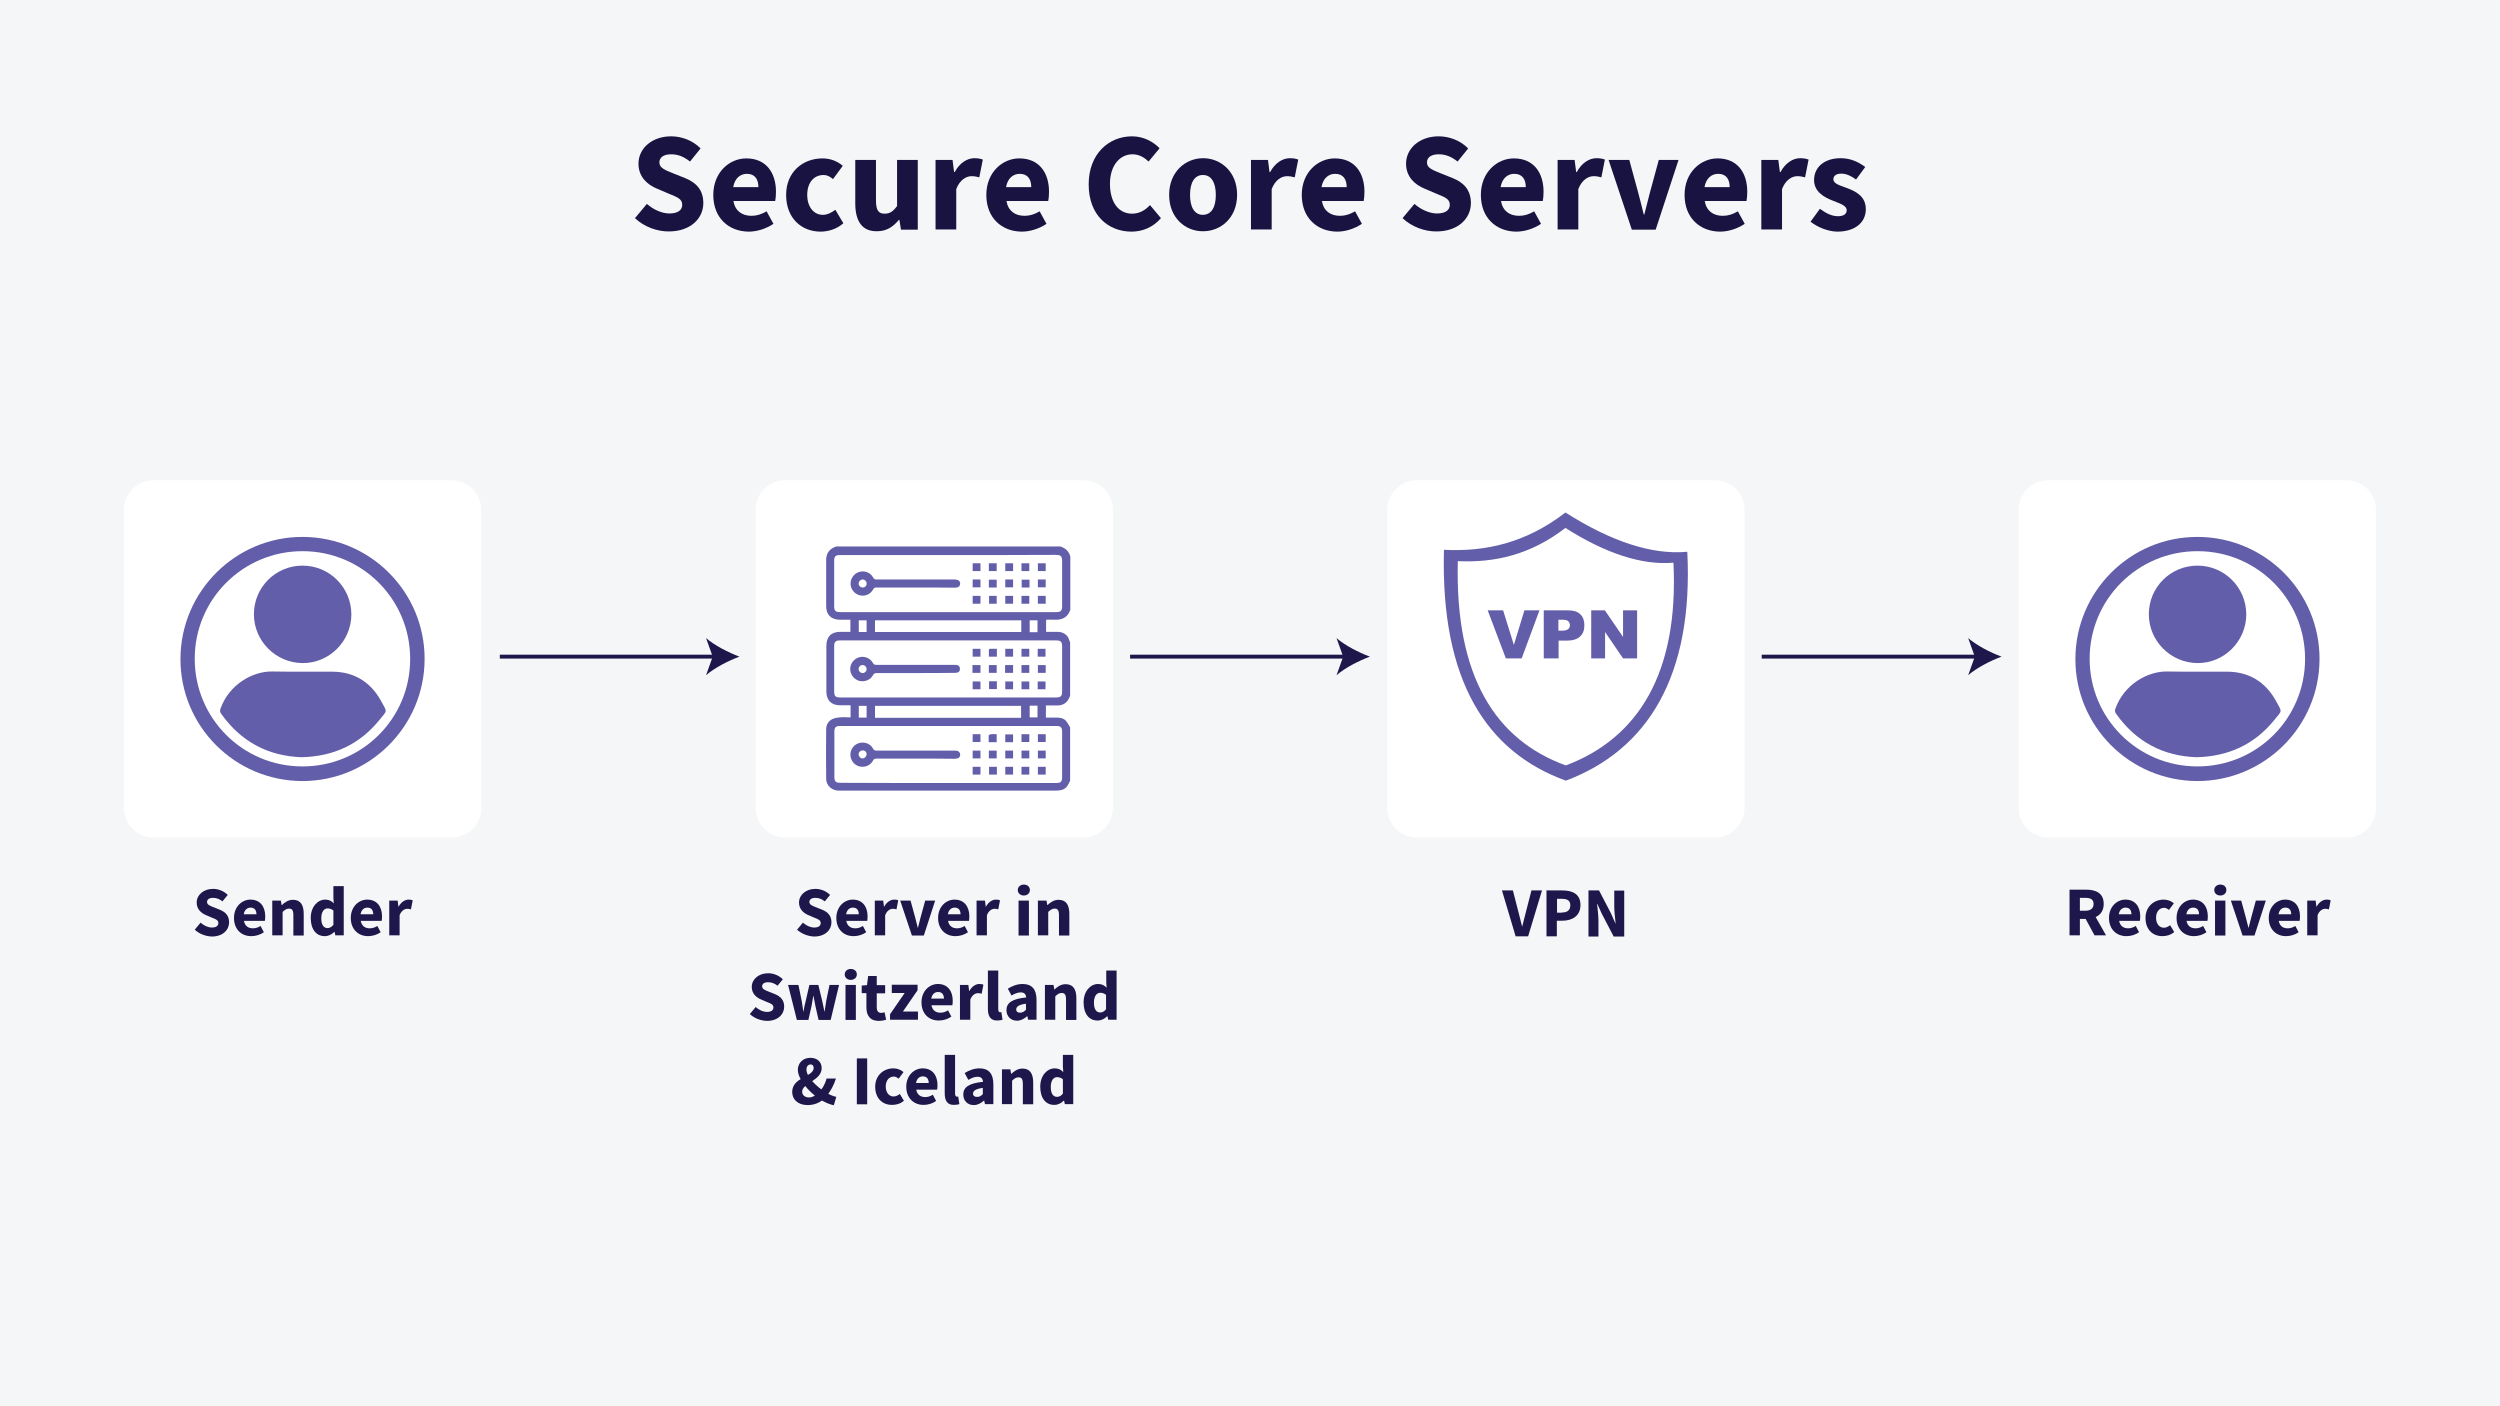<svg xmlns="http://www.w3.org/2000/svg" xmlns:xlink="http://www.w3.org/1999/xlink" id="Layer_1" x="0px" y="0px" viewBox="0 0 1280 720" style="enable-background:new 0 0 1280 720;" xml:space="preserve"><style type="text/css">	.st0{fill:#F5F6F7;}	.st1{fill:#181340;}	.st2{fill:#FFFFFF;}	.st3{fill:#1D174B;}	.st4{fill:#635EAA;}	.st5{fill-rule:evenodd;clip-rule:evenodd;fill:#635EAA;}	.st6{fill:none;stroke:#1D174B;stroke-width:2;stroke-miterlimit:10;}</style><rect class="st0" width="1280" height="720"></rect><g>	<path class="st1" d="M325.1,111.7l6.1-7.3c3.3,2.9,7.7,4.9,11.5,4.9c4.4,0,6.6-1.7,6.6-4.5c0-3-2.7-3.9-6.8-5.6l-6.1-2.6  c-4.9-2-9.5-6-9.5-12.8c0-7.8,6.9-14,16.7-14c5.4,0,11.1,2.1,15.1,6.2l-5.4,6.7c-3.1-2.4-6-3.7-9.7-3.7c-3.7,0-6,1.5-6,4.2  c0,2.9,3.1,3.9,7.2,5.6l6,2.4c5.7,2.3,9.3,6.1,9.3,12.8c0,7.8-6.5,14.5-17.7,14.5C336.4,118.5,329.9,116.2,325.1,111.7z"></path>	<path class="st1" d="M365.2,99.8c0-11.6,8.3-18.7,16.9-18.7c10.2,0,15.2,7.4,15.2,17.1c0,1.9-0.2,3.8-0.4,4.7h-21.4  c0.9,5.2,4.5,7.6,9.3,7.6c2.7,0,5.1-0.8,7.7-2.3l3.5,6.4c-3.7,2.5-8.4,4-12.7,4C373.1,118.5,365.2,111.6,365.2,99.8z M388.3,95.8  c0-3.9-1.7-6.8-5.9-6.8c-3.3,0-6.2,2.2-7,6.8H388.3z"></path>	<path class="st1" d="M402.5,99.8c0-11.9,8.7-18.7,18.6-18.7c4.4,0,7.8,1.6,10.4,3.8l-5,6.8c-1.7-1.4-3.1-2.1-4.8-2.1  c-5.1,0-8.4,4-8.4,10.2c0,6.2,3.4,10.2,8,10.2c2.3,0,4.6-1.2,6.4-2.6l4.1,6.9c-3.5,3.1-7.9,4.3-11.8,4.3  C410.2,118.5,402.5,111.6,402.5,99.8z"></path>	<path class="st1" d="M437.9,104.1V81.9h10.6v20.8c0,5.1,1.4,6.7,4.4,6.7c2.7,0,4.3-1.1,6.4-3.9V81.9h10.6v35.7h-8.6l-0.8-5h-0.3  c-3,3.6-6.3,5.8-11.2,5.8C441.2,118.5,437.9,113,437.9,104.1z"></path>	<path class="st1" d="M479.1,81.9h8.6l0.8,6.2h0.3c2.6-4.8,6.5-7.1,10.1-7.1c2,0,3.2,0.3,4.3,0.7l-1.8,9.1c-1.3-0.3-2.3-0.6-3.9-0.6  c-2.7,0-6,1.7-7.9,6.6v20.7h-10.6V81.9z"></path>	<path class="st1" d="M505,99.8c0-11.6,8.3-18.7,16.9-18.7c10.2,0,15.2,7.4,15.2,17.1c0,1.9-0.2,3.8-0.4,4.7h-21.4  c0.9,5.2,4.5,7.6,9.3,7.6c2.7,0,5.1-0.8,7.7-2.3l3.5,6.4c-3.7,2.5-8.4,4-12.7,4C512.9,118.5,505,111.6,505,99.8z M528,95.8  c0-3.9-1.7-6.8-5.9-6.8c-3.3,0-6.2,2.2-7,6.8H528z"></path>	<path class="st1" d="M557.4,94.4c0-15.6,10.3-24.6,22.2-24.6c6.1,0,11,2.9,14.1,6.1l-5.6,6.8c-2.4-2.2-4.9-3.7-8.3-3.7  c-6.4,0-11.5,5.7-11.5,15.1c0,9.6,4.5,15.3,11.3,15.3c3.9,0,6.9-1.9,9.2-4.4l5.6,6.7c-3.9,4.5-9.1,6.9-15.2,6.9  C567.4,118.5,557.4,110.2,557.4,94.4z"></path>	<path class="st1" d="M598.6,99.8C598.6,87.9,607,81,616,81c9,0,17.4,6.9,17.4,18.7c0,11.9-8.4,18.7-17.4,18.7  C607,118.5,598.6,111.6,598.6,99.8z M622.5,99.8c0-6.2-2.2-10.2-6.6-10.2c-4.4,0-6.6,4-6.6,10.2c0,6.2,2.2,10.2,6.6,10.2  C620.4,109.9,622.5,105.9,622.5,99.8z"></path>	<path class="st1" d="M640.6,81.9h8.6l0.8,6.2h0.3c2.6-4.8,6.5-7.1,10.1-7.1c2,0,3.2,0.3,4.3,0.7l-1.8,9.1c-1.3-0.3-2.3-0.6-3.9-0.6  c-2.7,0-6,1.7-7.9,6.6v20.7h-10.6V81.9z"></path>	<path class="st1" d="M666.5,99.8c0-11.6,8.3-18.7,16.9-18.7c10.2,0,15.2,7.4,15.2,17.1c0,1.9-0.2,3.8-0.4,4.7h-21.4  c0.9,5.2,4.5,7.6,9.3,7.6c2.7,0,5.1-0.8,7.7-2.3l3.5,6.4c-3.7,2.5-8.4,4-12.7,4C674.4,118.5,666.5,111.6,666.5,99.8z M689.5,95.8  c0-3.9-1.7-6.8-5.9-6.8c-3.3,0-6.2,2.2-7,6.8H689.5z"></path>	<path class="st1" d="M718.1,111.7l6.1-7.3c3.3,2.9,7.7,4.9,11.5,4.9c4.4,0,6.6-1.7,6.6-4.5c0-3-2.7-3.9-6.8-5.6l-6.1-2.6  c-4.9-2-9.5-6-9.5-12.8c0-7.8,6.9-14,16.7-14c5.4,0,11.1,2.1,15.1,6.2l-5.4,6.7c-3.1-2.4-6-3.7-9.7-3.7c-3.7,0-6,1.5-6,4.2  c0,2.9,3.1,3.9,7.2,5.6l6,2.4c5.7,2.3,9.3,6.1,9.3,12.8c0,7.8-6.5,14.5-17.7,14.5C729.4,118.5,722.9,116.2,718.1,111.7z"></path>	<path class="st1" d="M758.2,99.8c0-11.6,8.3-18.7,16.9-18.7c10.2,0,15.2,7.4,15.2,17.1c0,1.9-0.2,3.8-0.4,4.7h-21.4  c0.9,5.2,4.5,7.6,9.3,7.6c2.7,0,5.1-0.8,7.7-2.3l3.5,6.4c-3.7,2.5-8.4,4-12.7,4C766.1,118.5,758.2,111.6,758.2,99.8z M781.2,95.8  c0-3.9-1.7-6.8-5.9-6.8c-3.3,0-6.2,2.2-7,6.8H781.2z"></path>	<path class="st1" d="M797.6,81.9h8.6l0.8,6.2h0.3c2.6-4.8,6.5-7.1,10.1-7.1c2,0,3.2,0.3,4.3,0.7l-1.8,9.1c-1.3-0.3-2.3-0.6-3.9-0.6  c-2.7,0-6,1.7-7.9,6.6v20.7h-10.6V81.9z"></path>	<path class="st1" d="M823.6,81.9h10.6l4.6,16.9c0.9,3.5,1.9,7.2,2.8,11h0.3c0.9-3.7,1.9-7.4,2.8-11l4.6-16.9h10.1l-11.7,35.7h-12.2  L823.6,81.9z"></path>	<path class="st1" d="M862.5,99.8c0-11.6,8.3-18.7,16.9-18.7c10.2,0,15.2,7.4,15.2,17.1c0,1.9-0.2,3.8-0.4,4.7h-21.4  c0.9,5.2,4.5,7.6,9.3,7.6c2.7,0,5.1-0.8,7.7-2.3l3.5,6.4c-3.7,2.5-8.4,4-12.7,4C870.4,118.5,862.5,111.6,862.5,99.8z M885.6,95.8  c0-3.9-1.7-6.8-5.9-6.8c-3.3,0-6.2,2.2-7,6.8H885.6z"></path>	<path class="st1" d="M901.9,81.9h8.6l0.8,6.2h0.3c2.6-4.8,6.5-7.1,10.1-7.1c2,0,3.2,0.3,4.3,0.7l-1.8,9.1c-1.3-0.3-2.3-0.6-3.9-0.6  c-2.7,0-6,1.7-7.9,6.6v20.7h-10.6V81.9z"></path>	<path class="st1" d="M927,113.5l4.8-6.6c3.2,2.4,6.2,3.8,9.2,3.8c3.1,0,4.5-1.2,4.5-3.1c0-2.4-3.5-3.4-7.2-4.9  c-4.4-1.7-9.5-4.6-9.5-10.5c0-6.7,5.4-11.2,13.6-11.2c5.5,0,9.5,2.2,12.6,4.5l-4.7,6.4c-2.5-1.8-5-3-7.5-3c-2.7,0-4.1,1.1-4.1,2.9  c0,2.3,3.3,3.1,7,4.5c4.5,1.7,9.6,4.2,9.6,10.8c0,6.5-5.1,11.5-14.7,11.5C936,118.5,930.6,116.4,927,113.5z"></path></g><path class="st2" d="M231.4,428.8H78.5c-8.2,0-15-6.8-15-15V260.9c0-8.2,6.7-15,15-15h152.9c8.2,0,15,6.8,15,15v152.9 C246.4,422.1,239.6,428.8,231.4,428.8z"></path><g>	<path class="st3" d="M99.7,476l3-3.6c1.7,1.5,3.8,2.5,5.8,2.5c2.2,0,3.3-0.9,3.3-2.3c0-1.5-1.3-2-3.4-2.8l-3-1.3  c-2.4-1-4.7-3-4.7-6.4c0-3.9,3.5-7,8.4-7c2.7,0,5.5,1.1,7.5,3.1l-2.7,3.3c-1.5-1.2-3-1.8-4.9-1.8c-1.8,0-3,0.8-3,2.1  c0,1.4,1.5,2,3.6,2.8l3,1.2c2.9,1.2,4.7,3.1,4.7,6.4c0,3.9-3.2,7.3-8.8,7.3C105.3,479.4,102.1,478.2,99.7,476z"></path>	<path class="st3" d="M119.8,470c0-5.8,4.1-9.4,8.4-9.4c5.1,0,7.6,3.7,7.6,8.6c0,1-0.1,1.9-0.2,2.3h-10.7c0.5,2.6,2.2,3.8,4.6,3.8  c1.4,0,2.6-0.4,3.9-1.2l1.7,3.2c-1.8,1.3-4.2,2-6.3,2C123.7,479.4,119.8,475.9,119.8,470z M131.3,468.1c0-2-0.9-3.4-3-3.4  c-1.7,0-3.1,1.1-3.5,3.4H131.3z"></path>	<path class="st3" d="M139.5,461.1h4.3l0.4,2.3h0.1c1.5-1.4,3.3-2.7,5.7-2.7c3.9,0,5.5,2.7,5.5,7.2v11.1h-5.3v-10.4  c0-2.6-0.7-3.4-2.2-3.4c-1.3,0-2.1,0.6-3.3,1.7v12h-5.3V461.1z"></path>	<path class="st3" d="M159.1,470c0-5.8,3.6-9.4,7.4-9.4c2,0,3.2,0.7,4.4,1.9l-0.2-2.7v-6.1h5.3v25.2h-4.3l-0.4-1.8h-0.1  c-1.3,1.3-3,2.2-4.8,2.2C162,479.4,159.1,475.9,159.1,470z M170.7,473.5v-7.3c-0.9-0.8-2-1.1-3-1.1c-1.7,0-3.2,1.6-3.2,5  c0,3.5,1.2,5.1,3.3,5.1C168.9,475.1,169.8,474.6,170.7,473.5z"></path>	<path class="st3" d="M179.6,470c0-5.8,4.1-9.4,8.4-9.4c5.1,0,7.6,3.7,7.6,8.6c0,1-0.1,1.9-0.2,2.3h-10.7c0.5,2.6,2.2,3.8,4.6,3.8  c1.4,0,2.6-0.4,3.9-1.2l1.7,3.2c-1.8,1.3-4.2,2-6.3,2C183.6,479.4,179.6,475.9,179.6,470z M191.1,468.1c0-2-0.9-3.4-3-3.4  c-1.7,0-3.1,1.1-3.5,3.4H191.1z"></path>	<path class="st3" d="M199.3,461.1h4.3l0.4,3.1h0.1c1.3-2.4,3.3-3.6,5.1-3.6c1,0,1.6,0.1,2.1,0.4l-0.9,4.6c-0.6-0.2-1.2-0.3-1.9-0.3  c-1.3,0-3,0.9-3.9,3.3v10.3h-5.3V461.1z"></path></g><path class="st2" d="M554.7,428.8H401.9c-8.2,0-15-6.8-15-15V260.9c0-8.2,6.8-15,15-15h152.9c8.2,0,15,6.8,15,15v152.9 C569.7,422.1,563,428.8,554.7,428.8z"></path><g>	<path class="st3" d="M408.1,476l3-3.6c1.7,1.5,3.8,2.5,5.8,2.5c2.2,0,3.3-0.9,3.3-2.3c0-1.5-1.3-2-3.4-2.8l-3-1.3  c-2.4-1-4.7-3-4.7-6.4c0-3.9,3.5-7,8.4-7c2.7,0,5.5,1.1,7.5,3.1l-2.7,3.3c-1.5-1.2-3-1.8-4.9-1.8c-1.8,0-3,0.8-3,2.1  c0,1.4,1.5,2,3.6,2.8l3,1.2c2.9,1.2,4.7,3.1,4.7,6.4c0,3.9-3.2,7.3-8.8,7.3C413.8,479.4,410.5,478.2,408.1,476z"></path>	<path class="st3" d="M428.2,470c0-5.8,4.1-9.4,8.4-9.4c5.1,0,7.6,3.7,7.6,8.6c0,1-0.1,1.9-0.2,2.3h-10.7c0.5,2.6,2.2,3.8,4.6,3.8  c1.4,0,2.6-0.4,3.9-1.2l1.7,3.2c-1.8,1.3-4.2,2-6.3,2C432.1,479.4,428.2,475.9,428.2,470z M439.7,468.1c0-2-0.9-3.4-3-3.4  c-1.7,0-3.1,1.1-3.5,3.4H439.7z"></path>	<path class="st3" d="M447.9,461.1h4.3l0.4,3.1h0.1c1.3-2.4,3.3-3.6,5.1-3.6c1,0,1.6,0.1,2.1,0.4l-0.9,4.6c-0.6-0.2-1.2-0.3-1.9-0.3  c-1.3,0-3,0.9-3.9,3.3v10.3h-5.3V461.1z"></path>	<path class="st3" d="M460.9,461.1h5.3l2.3,8.4c0.5,1.8,0.9,3.6,1.4,5.5h0.1c0.5-1.9,0.9-3.7,1.4-5.5l2.3-8.4h5.1l-5.8,17.9h-6.1  L460.9,461.1z"></path>	<path class="st3" d="M480.3,470c0-5.8,4.1-9.4,8.4-9.4c5.1,0,7.6,3.7,7.6,8.6c0,1-0.1,1.9-0.2,2.3h-10.7c0.5,2.6,2.2,3.8,4.6,3.8  c1.4,0,2.6-0.4,3.9-1.2l1.7,3.2c-1.8,1.3-4.2,2-6.3,2C484.3,479.4,480.3,475.9,480.3,470z M491.8,468.1c0-2-0.9-3.4-3-3.4  c-1.7,0-3.1,1.1-3.5,3.4H491.8z"></path>	<path class="st3" d="M500,461.1h4.3l0.4,3.1h0.1c1.3-2.4,3.3-3.6,5.1-3.6c1,0,1.6,0.1,2.1,0.4l-0.9,4.6c-0.6-0.2-1.2-0.3-1.9-0.3  c-1.3,0-3,0.9-3.9,3.3v10.3H500V461.1z"></path>	<path class="st3" d="M521.1,455.7c0-1.6,1.3-2.8,3.1-2.8s3.1,1.1,3.1,2.8c0,1.6-1.3,2.8-3.1,2.8S521.1,457.3,521.1,455.7z   M521.5,461.1h5.3v17.9h-5.3V461.1z"></path>	<path class="st3" d="M531.5,461.1h4.3l0.4,2.3h0.1c1.5-1.4,3.3-2.7,5.7-2.7c3.9,0,5.5,2.7,5.5,7.2v11.1h-5.3v-10.4  c0-2.6-0.7-3.4-2.2-3.4c-1.3,0-2.1,0.6-3.3,1.7v12h-5.3V461.1z"></path>	<path class="st3" d="M383.9,519.2l3-3.6c1.7,1.5,3.8,2.5,5.8,2.5c2.2,0,3.3-0.9,3.3-2.3c0-1.5-1.3-2-3.4-2.8l-3-1.3  c-2.4-1-4.7-3-4.7-6.4c0-3.9,3.5-7,8.4-7c2.7,0,5.5,1.1,7.5,3.1l-2.7,3.3c-1.5-1.2-3-1.8-4.9-1.8c-1.8,0-3,0.8-3,2.1  c0,1.4,1.5,2,3.6,2.8l3,1.2c2.9,1.2,4.7,3.1,4.7,6.4c0,3.9-3.2,7.3-8.8,7.3C389.5,522.6,386.3,521.4,383.9,519.2z"></path>	<path class="st3" d="M403.5,504.3h5.3l1.7,8.3c0.3,1.8,0.5,3.5,0.8,5.3h0.1c0.3-1.8,0.6-3.6,1.1-5.3l1.9-8.3h4.6l2,8.3  c0.4,1.8,0.7,3.5,1.1,5.3h0.1c0.3-1.8,0.5-3.5,0.8-5.3l1.7-8.3h4.9l-4.3,17.9h-6.2l-1.6-7.1c-0.3-1.7-0.6-3.3-1-5.2h-0.1  c-0.3,1.9-0.6,3.6-0.9,5.2l-1.6,7.1H408L403.5,504.3z"></path>	<path class="st3" d="M432.5,498.9c0-1.6,1.3-2.8,3.1-2.8s3.1,1.1,3.1,2.8c0,1.6-1.3,2.8-3.1,2.8S432.5,500.5,432.5,498.9z   M432.9,504.3h5.3v17.9h-5.3V504.3z"></path>	<path class="st3" d="M443.6,515.7v-7.2h-2.4v-3.9l2.7-0.2l0.6-4.7h4.4v4.7h4.3v4.2h-4.3v7.2c0,2,0.9,2.8,2.3,2.8  c0.6,0,1.2-0.2,1.7-0.3l0.8,3.8c-0.9,0.3-2.2,0.6-4,0.6C445.3,522.6,443.6,519.8,443.6,515.7z"></path>	<path class="st3" d="M455.7,519.3l7.5-10.9h-6.6v-4.2h13.2v2.8l-7.5,10.9h7.7v4.2h-14.3V519.3z"></path>	<path class="st3" d="M471.8,513.2c0-5.8,4.1-9.4,8.4-9.4c5.1,0,7.6,3.7,7.6,8.6c0,1-0.1,1.9-0.2,2.3h-10.7c0.5,2.6,2.2,3.8,4.6,3.8  c1.4,0,2.6-0.4,3.9-1.2l1.7,3.2c-1.8,1.3-4.2,2-6.3,2C475.7,522.6,471.8,519.1,471.8,513.2z M483.3,511.3c0-2-0.9-3.4-3-3.4  c-1.7,0-3.1,1.1-3.5,3.4H483.3z"></path>	<path class="st3" d="M491.5,504.3h4.3l0.4,3.1h0.1c1.3-2.4,3.3-3.6,5.1-3.6c1,0,1.6,0.1,2.1,0.4l-0.9,4.6c-0.6-0.2-1.2-0.3-1.9-0.3  c-1.3,0-3,0.9-3.9,3.3v10.3h-5.3V504.3z"></path>	<path class="st3" d="M505.8,516.6v-19.7h5.3v19.9c0,1.1,0.5,1.5,1,1.5c0.2,0,0.3,0,0.6-0.1l0.6,3.9c-0.6,0.2-1.5,0.4-2.7,0.4  C507.1,522.6,505.8,520.2,505.8,516.6z"></path>	<path class="st3" d="M515.3,517.2c0-3.8,3-5.8,10.1-6.5c-0.1-1.6-0.9-2.6-2.8-2.6c-1.5,0-3,0.6-4.7,1.6l-1.9-3.5  c2.3-1.4,4.8-2.4,7.6-2.4c4.6,0,7.1,2.6,7.1,8.1v10.2h-4.3l-0.4-1.8h-0.1c-1.5,1.3-3.2,2.3-5.2,2.3  C517.4,522.6,515.3,520.2,515.3,517.2z M525.3,517v-3.1c-3.8,0.5-5,1.6-5,2.9c0,1.2,0.8,1.7,2,1.7  C523.6,518.5,524.4,517.9,525.3,517z"></path>	<path class="st3" d="M535.1,504.3h4.3l0.4,2.3h0.1c1.5-1.4,3.3-2.7,5.7-2.7c3.9,0,5.5,2.7,5.5,7.2v11.1h-5.3v-10.4  c0-2.6-0.7-3.4-2.2-3.4c-1.3,0-2.1,0.6-3.3,1.7v12h-5.3V504.3z"></path>	<path class="st3" d="M554.8,513.2c0-5.8,3.6-9.4,7.4-9.4c2,0,3.2,0.7,4.4,1.9l-0.2-2.7v-6.1h5.3v25.2h-4.3l-0.4-1.8h-0.1  c-1.3,1.3-3,2.2-4.8,2.2C557.6,522.6,554.8,519.1,554.8,513.2z M566.3,516.7v-7.3c-0.9-0.8-2-1.1-3-1.1c-1.7,0-3.2,1.6-3.2,5  c0,3.5,1.2,5.1,3.3,5.1C564.6,518.3,565.5,517.8,566.3,516.7z"></path>	<path class="st3" d="M405.6,559.1c0-7.7,11-7.7,11-12.3c0-1.1-0.5-1.8-1.6-1.8c-1.2,0-2.1,1-2.1,2.6c0,3.7,5.1,8.8,9.9,11.7  c1.9,1.2,3.9,2,5.4,2.3l-1.3,4.3c-2.3-0.5-4.9-1.6-7.3-3.2c-5.9-3.9-11.1-10.3-11.1-15c0-3.3,2.5-6.1,6.4-6.1  c3.5,0,5.8,2.1,5.8,5.3c0,6.3-10,7.7-10,12c0,1.8,1.4,3,3.5,3c1.6,0,3.4-0.9,4.9-2.4c1.8-1.8,3.3-4.2,4.1-7.3h4.8  c-1.1,3.5-2.8,6.7-5.3,9.6c-2.2,2.4-5.3,4-9.2,4C408.3,565.8,405.6,562.7,405.6,559.1z"></path>	<path class="st3" d="M438.7,541.9h5.3v23.5h-5.3V541.9z"></path>	<path class="st3" d="M448.1,556.4c0-5.9,4.4-9.4,9.3-9.4c2.2,0,3.9,0.8,5.2,1.9l-2.5,3.4c-0.9-0.7-1.6-1.1-2.4-1.1  c-2.5,0-4.2,2-4.2,5.1s1.7,5.1,4,5.1c1.2,0,2.3-0.6,3.2-1.3l2.1,3.5c-1.7,1.5-4,2.1-5.9,2.1C451.9,565.8,448.1,562.4,448.1,556.4z"></path>	<path class="st3" d="M464,556.4c0-5.8,4.1-9.4,8.4-9.4c5.1,0,7.6,3.7,7.6,8.6c0,1-0.1,1.9-0.2,2.3h-10.7c0.5,2.6,2.2,3.8,4.6,3.8  c1.4,0,2.6-0.4,3.9-1.2l1.7,3.2c-1.8,1.3-4.2,2-6.3,2C468,565.8,464,562.3,464,556.4z M475.5,554.5c0-2-0.9-3.4-3-3.4  c-1.7,0-3.1,1.1-3.5,3.4H475.5z"></path>	<path class="st3" d="M483.7,559.8v-19.7h5.3V560c0,1.1,0.5,1.5,1,1.5c0.2,0,0.3,0,0.6-0.1l0.6,3.9c-0.6,0.2-1.5,0.4-2.7,0.4  C484.9,565.8,483.7,563.4,483.7,559.8z"></path>	<path class="st3" d="M493.2,560.4c0-3.8,3-5.8,10.1-6.5c-0.1-1.6-0.9-2.6-2.8-2.6c-1.5,0-3,0.6-4.7,1.6l-1.9-3.5  c2.3-1.4,4.8-2.4,7.6-2.4c4.6,0,7.1,2.6,7.1,8.1v10.2h-4.3l-0.4-1.8h-0.1c-1.5,1.3-3.2,2.3-5.2,2.3  C495.2,565.8,493.2,563.4,493.2,560.4z M503.2,560.2V557c-3.8,0.5-5,1.6-5,2.9c0,1.2,0.8,1.7,2,1.7  C501.5,561.7,502.3,561.1,503.2,560.2z"></path>	<path class="st3" d="M513,547.5h4.3l0.4,2.3h0.1c1.5-1.4,3.3-2.7,5.7-2.7c3.9,0,5.5,2.7,5.5,7.2v11.1h-5.3v-10.4  c0-2.6-0.7-3.4-2.2-3.4c-1.3,0-2.1,0.6-3.3,1.7v12H513V547.5z"></path>	<path class="st3" d="M532.6,556.4c0-5.8,3.6-9.4,7.4-9.4c2,0,3.2,0.7,4.4,1.9l-0.2-2.7v-6.1h5.3v25.2h-4.3l-0.4-1.8h-0.1  c-1.3,1.3-3,2.2-4.8,2.2C535.5,565.8,532.6,562.3,532.6,556.4z M544.2,559.9v-7.3c-0.9-0.8-2-1.1-3-1.1c-1.7,0-3.2,1.6-3.2,5  c0,3.5,1.2,5.1,3.3,5.1C542.5,561.5,543.4,561,544.2,559.9z"></path></g><path class="st2" d="M878.1,428.8H725.3c-8.2,0-15-6.8-15-15V260.9c0-8.2,6.8-15,15-15h152.9c8.2,0,15,6.8,15,15v152.9 C893.1,422.1,886.4,428.8,878.1,428.8z"></path><g>	<path class="st3" d="M769,455.9h5.6l2.8,10.9c0.7,2.6,1.2,4.9,1.9,7.5h0.1c0.7-2.6,1.2-5,1.9-7.5l2.8-10.9h5.4l-7.1,23.5h-6.4  L769,455.9z"></path>	<path class="st3" d="M791.8,455.9h8.1c5.2,0,9.3,1.8,9.3,7.5c0,5.5-4.2,8-9.2,8h-2.9v8h-5.3V455.9z M799.7,467.2  c2.9,0,4.3-1.3,4.3-3.7c0-2.5-1.6-3.3-4.4-3.3h-2.4v7.1H799.7z"></path>	<path class="st3" d="M813.3,455.9h5.4l6.1,11.7l2.3,5.2h0.1c-0.2-2.5-0.7-5.8-0.7-8.5v-8.3h5.1v23.5h-5.4l-6.1-11.7l-2.3-5.1h-0.1  c0.2,2.6,0.7,5.7,0.7,8.5v8.3h-5.1V455.9z"></path></g><path class="st2" d="M1201.5,428.8h-152.9c-8.2,0-15-6.8-15-15V260.9c0-8.2,6.8-15,15-15h152.9c8.2,0,15,6.8,15,15v152.9 C1216.5,422.1,1209.8,428.8,1201.5,428.8z"></path><g>	<path class="st3" d="M1059.6,455.5h8.4c5,0,9.1,1.7,9.1,7.3c0,5.4-4.1,7.7-9.1,7.7h-3.1v8.4h-5.3V455.5z M1067.6,466.3  c2.8,0,4.3-1.2,4.3-3.5c0-2.3-1.5-3.1-4.3-3.1h-2.7v6.6H1067.6z M1067.1,469.1l3.7-3.4l7.5,13.2h-5.9L1067.1,469.1z"></path>	<path class="st3" d="M1079.8,470c0-5.8,4.1-9.4,8.4-9.4c5.1,0,7.6,3.7,7.6,8.6c0,1-0.1,1.9-0.2,2.3H1085c0.5,2.6,2.2,3.8,4.6,3.8  c1.4,0,2.6-0.4,3.9-1.2l1.7,3.2c-1.8,1.3-4.2,2-6.3,2C1083.8,479.4,1079.8,475.9,1079.8,470z M1091.3,468.1c0-2-0.9-3.4-3-3.4  c-1.7,0-3.1,1.1-3.5,3.4H1091.3z"></path>	<path class="st3" d="M1098.5,470c0-5.9,4.4-9.4,9.3-9.4c2.2,0,3.9,0.8,5.2,1.9l-2.5,3.4c-0.9-0.7-1.6-1.1-2.4-1.1  c-2.5,0-4.2,2-4.2,5.1s1.7,5.1,4,5.1c1.2,0,2.3-0.6,3.2-1.3l2.1,3.5c-1.7,1.5-4,2.1-5.9,2.1C1102.3,479.4,1098.5,476,1098.5,470z"></path>	<path class="st3" d="M1114.4,470c0-5.8,4.1-9.4,8.4-9.4c5.1,0,7.6,3.7,7.6,8.6c0,1-0.1,1.9-0.2,2.3h-10.7c0.5,2.6,2.2,3.8,4.6,3.8  c1.4,0,2.6-0.4,3.9-1.2l1.7,3.2c-1.8,1.3-4.2,2-6.3,2C1118.4,479.4,1114.4,475.9,1114.4,470z M1125.9,468.1c0-2-0.9-3.4-3-3.4  c-1.7,0-3.1,1.1-3.5,3.4H1125.9z"></path>	<path class="st3" d="M1133.7,455.7c0-1.6,1.3-2.8,3.1-2.8c1.8,0,3.1,1.1,3.1,2.8c0,1.6-1.3,2.8-3.1,2.8  C1135,458.5,1133.7,457.3,1133.7,455.7z M1134.1,461.1h5.3v17.9h-5.3V461.1z"></path>	<path class="st3" d="M1142.2,461.1h5.3l2.3,8.4c0.5,1.8,0.9,3.6,1.4,5.5h0.1c0.5-1.9,0.9-3.7,1.4-5.5l2.3-8.4h5.1l-5.8,17.9h-6.1  L1142.2,461.1z"></path>	<path class="st3" d="M1161.6,470c0-5.8,4.1-9.4,8.4-9.4c5.1,0,7.6,3.7,7.6,8.6c0,1-0.1,1.9-0.2,2.3h-10.7c0.5,2.6,2.2,3.8,4.6,3.8  c1.4,0,2.6-0.4,3.9-1.2l1.7,3.2c-1.8,1.3-4.2,2-6.3,2C1165.6,479.4,1161.6,475.9,1161.6,470z M1173.1,468.1c0-2-0.9-3.4-3-3.4  c-1.7,0-3.1,1.1-3.5,3.4H1173.1z"></path>	<path class="st3" d="M1181.3,461.1h4.3l0.4,3.1h0.1c1.3-2.4,3.3-3.6,5.1-3.6c1,0,1.6,0.1,2.1,0.4l-0.9,4.6  c-0.6-0.2-1.2-0.3-1.9-0.3c-1.3,0-3,0.9-3.9,3.3v10.3h-5.3V461.1z"></path></g><g>	<path class="st4" d="M155,274.9c34.6,0.1,62.5,28.2,62.4,62.6c-0.1,34.5-28.2,62.4-62.6,62.4c-34.6-0.1-62.5-28.1-62.4-62.6  C92.5,302.8,120.6,274.8,155,274.9z M210,337.3c0-30.5-24.6-55.1-55.1-55.1c-30.5,0-55.2,24.6-55.2,55.1  c0,30.5,24.6,55.1,55.1,55.1C185.3,392.5,210.1,367.9,210,337.3z"></path>	<path class="st4" d="M154.4,387.7c-17.1-0.6-31-7.9-41.2-22.3c-0.6-0.9-0.7-1.6-0.3-2.6c4.4-12.3,16.4-19.2,26.6-19  c10.3,0.2,20.5,0,30.8,0.1c11.1,0.1,19.4,5.3,24.7,14.8c3.5,6.3,3.3,4.8-0.8,10C184.1,381.1,170.9,387.3,154.4,387.7z"></path>	<path class="st4" d="M154.9,289.6c13.8,0,24.9,11.1,25,24.9c0,13.8-11.3,25.1-25,25c-13.7-0.1-24.9-11.3-24.9-25  C130,300.7,141.1,289.6,154.9,289.6z"></path></g><g>	<path class="st4" d="M1125.2,274.9c34.6,0.1,62.5,28.2,62.4,62.6c-0.1,34.5-28.2,62.4-62.6,62.4c-34.6-0.1-62.5-28.1-62.4-62.6  C1062.7,302.8,1090.7,274.8,1125.2,274.9z M1180.2,337.3c0-30.5-24.6-55.1-55.1-55.1c-30.5,0-55.2,24.6-55.2,55.1  c0,30.5,24.6,55.1,55.1,55.1C1155.5,392.5,1180.2,367.9,1180.2,337.3z"></path>	<path class="st4" d="M1124.6,387.7c-17.1-0.6-31-7.9-41.2-22.3c-0.6-0.9-0.7-1.6-0.3-2.6c4.4-12.3,16.4-19.2,26.6-19  c10.3,0.2,20.5,0,30.8,0.1c11.1,0.1,19.4,5.3,24.7,14.8c3.5,6.3,3.3,4.8-0.8,10C1154.3,381.1,1141.1,387.3,1124.6,387.7z"></path>	<path class="st4" d="M1125.1,289.6c13.8,0,24.9,11.1,25,24.9c0,13.8-11.3,25.1-25,25c-13.7-0.1-24.9-11.3-24.9-25  C1100.2,300.7,1111.3,289.6,1125.1,289.6z"></path></g><g>	<path class="st5" d="M801.5,262.4c23.3,14.8,44.3,21.8,62.4,20.1c3.2,63.8-20.4,101.5-62.2,117.2c-40.4-14.7-64.2-50.8-62.4-118.2  C760.5,282.6,781.3,278,801.5,262.4L801.5,262.4z M761.7,312.5h7.9l5.5,17.7l5.4-17.7h7.7l-9.1,24.6H771L761.7,312.5L761.7,312.5z   M790.3,312.5h12.6c2.7,0,4.8,0.6,6.2,2c1.4,1.3,2.1,3.2,2.1,5.6c0,2.5-0.7,4.4-2.2,5.8c-1.5,1.4-3.8,2.1-6.8,2.1h-4.2v9.1h-7.6  V312.5L790.3,312.5z M797.9,322.9h1.9c1.5,0,2.5-0.3,3.1-0.8c0.6-0.5,0.9-1.2,0.9-2c0-0.8-0.3-1.4-0.8-2c-0.5-0.5-1.5-0.8-2.9-0.8  h-2.2L797.9,322.9L797.9,322.9z M814.6,312.5h7.1l9.3,13.6v-13.6h7.2v24.6h-7.2l-9.2-13.5v13.5h-7.1V312.5L814.6,312.5z   M801.5,270.3c20.6,13.1,39.3,19.2,55.3,17.8c2.8,56.5-18.1,89.9-55.1,103.8c-35.7-13-56.8-45-55.3-104.6  C765.2,288.2,783.6,284.1,801.5,270.3L801.5,270.3L801.5,270.3z"></path></g><g>	<path class="st4" d="M547.9,328.9c0,9.1,0,18.2,0,27.3c-0.2,0.5-0.4,1-0.6,1.4c-1.2,2.5-3.3,3.6-6,3.6c-1.9,0-3.9,0-5.8,0  c0,2.1,0,4.1,0,6.2c1.9,0,3.7,0,5.5,0c1.8,0,3.5,0.3,4.7,1.6c0.9,1,1.5,2.3,2.2,3.4c0,9.1,0,18.2,0,27.3c-1.8,4.2-3.2,5.1-7.9,5.1  c-36.5,0-73.1,0-109.6,0c-0.4,0-0.9,0-1.3,0c-3.4-0.2-6.1-2.7-6.1-6.1c-0.1-8.5-0.1-16.9,0-25.4c0-2.2,1.1-4.1,3.1-5.1  c1.2-0.6,2.6-0.8,4-0.9c1.8-0.2,3.5,0,5.4,0c0-2.1,0-4.1,0-6.2c-1.8,0-3.6,0-5.4,0c-4.5,0-7-2.6-7-7.1c0-7.8,0-15.5,0-23.3  c0-4.7,2.5-7.2,7.1-7.2c1.7,0,3.5,0,5.2,0c0-2.1,0-4.1,0-6.2c-1.9,0-3.8,0-5.6,0c-4.3-0.1-6.8-2.6-6.8-6.9c0-7.9,0-15.9,0-23.8  c0-0.6,0-1.2,0.2-1.8c0.6-2.7,2.5-4.2,5-5c38.2,0,76.5,0,114.7,0c2.6,0.8,4.4,2.5,5.1,5.1c0,9.1,0,18.2,0,27.3  c-1.3,3.9-4.2,5.3-8.1,5.1c-1.4-0.1-2.8,0-4.3,0c0,2.1,0,4.1,0,6.2c2,0,3.9,0,5.8,0c2.3,0,4.2,0.9,5.5,2.8  C547.3,327.3,547.6,328.1,547.9,328.9z M485.4,284.2c-18.5,0-36.9,0-55.4,0c-2.2,0-2.9,0.7-2.9,2.9c0,7.8,0,15.5,0,23.3  c0,2.3,0.7,3,3,3c36.9,0,73.8,0,110.7,0c2.3,0,3-0.7,3-3c0-7.7,0-15.4,0-23.1c0-2.5-0.6-3.2-3.2-3.2  C522.2,284.2,503.8,284.2,485.4,284.2z M485.4,400.9c18.5,0,36.9,0,55.4,0c2.3,0,3-0.7,3-2.9c0-7.8,0-15.6,0-23.4  c0-2.1-0.7-2.9-2.8-2.9c-37,0-73.9,0-110.9,0c-2.2,0-2.9,0.7-2.9,2.9c0,7.6,0,15.3,0,22.9c0,2.7,0.6,3.3,3.3,3.3  C448.7,400.9,467.1,400.9,485.4,400.9z M485.4,357.1c18.4,0,36.9,0,55.3,0c2.4,0,3.1-0.7,3.1-3c0-7.7,0-15.5,0-23.2  c0-2.3-0.7-3-3-3c-36.9,0-73.8,0-110.7,0c-2.3,0-3,0.7-3,3c0,7.6,0,15.3,0,22.9c0,2.7,0.6,3.3,3.3,3.3  C448.8,357.1,467.1,357.1,485.4,357.1z M522.9,317.6c-25,0-49.9,0-74.9,0c0,2.1,0,4,0,6c25,0,49.9,0,74.9,0  C522.9,321.6,522.9,319.7,522.9,317.6z M448,361.4c0,2,0,4,0,6.1c25,0,49.9,0,74.8,0c0-2.1,0-4,0-6.1  C497.9,361.4,473,361.4,448,361.4z M527.2,361.3c0,2.1,0,4.1,0,6c1.4,0,2.7,0,4,0c0-2.1,0-4,0-6  C529.8,361.3,528.5,361.3,527.2,361.3z M443.7,317.6c-1.4,0-2.7,0-4,0c0,2.1,0,4,0,6c1.4,0,2.7,0,4,0  C443.7,321.6,443.7,319.7,443.7,317.6z M531.2,323.7c0-2.1,0-4.1,0-6.1c-1.4,0-2.7,0-4,0c0,2.1,0,4,0,6.1  C528.5,323.7,529.8,323.7,531.2,323.7z M443.7,367.4c0-2.1,0-4.1,0-6c-1.4,0-2.7,0-4,0c0,2.1,0,4,0,6  C441.1,367.4,442.3,367.4,443.7,367.4z"></path>	<path class="st4" d="M468.8,300.8c-6.7,0-13.4,0-20.1,0c-0.8,0-1.2,0.2-1.6,0.9c-1.3,2.5-4.2,3.8-6.9,3.1c-2.7-0.7-4.7-3.1-4.7-5.9  c-0.1-2.8,1.9-5.4,4.5-6.1c2.7-0.8,5.7,0.4,7,2.8c0.5,1,1.1,1.1,2,1.1c13.2,0,26.4,0,39.5,0c0.6,0,1.1,0,1.7,0.2  c1,0.3,1.5,1.1,1.4,2.1c-0.1,1-0.7,1.6-1.7,1.8c-0.5,0.1-1,0.1-1.5,0.1C481.9,300.8,475.4,300.8,468.8,300.8z M441.7,296.7  c-1.1,0-2,0.9-2.1,2c0,1.1,0.9,2.1,2.1,2.1c1.2,0,2.1-0.9,2-2.1C443.7,297.6,442.8,296.7,441.7,296.7z"></path>	<path class="st4" d="M518.7,309.1c-1.4,0-2.7,0-4,0c0-1.4,0-2.6,0-4c1.3,0,2.6,0,4,0C518.7,306.4,518.7,307.7,518.7,309.1z"></path>	<path class="st4" d="M518.7,288.4c0,1.3,0,2.6,0,4c-1.3,0-2.6,0-4,0c0-1.3,0-2.6,0-4C516,288.4,517.3,288.4,518.7,288.4z"></path>	<path class="st4" d="M514.7,296.7c1.3,0,2.6,0,4,0c0,1.3,0,2.6,0,4c-1.3,0-2.6,0-4,0C514.7,299.5,514.7,298.2,514.7,296.7z"></path>	<path class="st4" d="M498,292.4c0-1.4,0-2.7,0-4c1.3,0,2.6,0,4,0c0,1.3,0,2.6,0,4C500.7,292.4,499.4,292.4,498,292.4z"></path>	<path class="st4" d="M506.3,288.4c1.3,0,2.6,0,4,0c0,1.3,0,2.6,0,4c-1.3,0-2.6,0-4,0C506.3,291.1,506.3,289.8,506.3,288.4z"></path>	<path class="st4" d="M523,292.4c0-1.4,0-2.6,0-4c1.3,0,2.6,0,4,0c0,1.3,0,2.6,0,4C525.7,292.4,524.4,292.4,523,292.4z"></path>	<path class="st4" d="M498,296.7c1.4,0,2.7,0,4,0c0,1.3,0,2.6,0,4c-1.3,0-2.6,0-4,0C498,299.4,498,298.1,498,296.7z"></path>	<path class="st4" d="M531.4,296.7c1.4,0,2.7,0,4,0c0,1.3,0,2.6,0,4c-1.3,0-2.6,0-4,0C531.4,299.4,531.4,298.2,531.4,296.7z"></path>	<path class="st4" d="M535.4,288.4c0,1.3,0,2.6,0,4c-1.3,0-2.6,0-4,0c0-1.3,0-2.6,0-4C532.7,288.4,534,288.4,535.4,288.4z"></path>	<path class="st4" d="M531.4,305.1c1.4,0,2.7,0,4,0c0,1.4,0,2.6,0,4c-1.3,0-2.6,0-4,0C531.4,307.8,531.4,306.5,531.4,305.1z"></path>	<path class="st4" d="M523,309.1c0-1.4,0-2.7,0-4c1.3,0,2.6,0,4,0c0,1.3,0,2.6,0,4C525.7,309.1,524.4,309.1,523,309.1z"></path>	<path class="st4" d="M506.4,305.1c1.3,0,2.6,0,3.9,0c0,1.3,0,2.6,0,4c-1.3,0-2.5,0-3.9,0C506.4,307.8,506.4,306.5,506.4,305.1z"></path>	<path class="st4" d="M498,305.1c1.4,0,2.7,0,4,0c0,1.3,0,2.6,0,4c-1.3,0-2.6,0-4,0C498,307.8,498,306.5,498,305.1z"></path>	<path class="st4" d="M510.3,300.8c-1.4,0-2.6,0-4,0c0-1.3,0-2.6,0-4c1.3,0,2.6,0,4,0C510.3,298.1,510.3,299.4,510.3,300.8z"></path>	<path class="st4" d="M527.1,296.8c0,1.4,0,2.6,0,4c-1.3,0-2.6,0-4,0c0-1.3,0-2.6,0-4C524.3,296.8,525.6,296.8,527.1,296.8z"></path>	<path class="st4" d="M468.7,388.4c-6.7,0-13.3,0-20,0c-0.8,0-1.3,0.2-1.7,1c-1.3,2.5-4.2,3.7-7,3c-2.7-0.7-4.6-3.2-4.6-6  c0-2.8,1.9-5.3,4.6-6c2.7-0.7,5.7,0.4,7,2.9c0.4,0.8,0.9,1,1.8,1c13.2,0,26.4,0,39.5,0c0.5,0,1.1,0,1.6,0.1c1,0.2,1.6,0.8,1.7,1.8  c0.1,1.1-0.4,1.8-1.4,2.1c-0.5,0.1-1,0.2-1.6,0.2C482,388.4,475.4,388.4,468.7,388.4z M441.6,388.3c1.1,0,2-0.9,2.1-2  c0.1-1.2-0.8-2.1-2-2.1c-1.1,0-2,0.8-2.1,1.9C439.6,387.3,440.5,388.3,441.6,388.3z"></path>	<path class="st4" d="M518.7,384.3c0,1.4,0,2.6,0,4c-1.3,0-2.6,0-4,0c0-1.3,0-2.6,0-4C516,384.3,517.3,384.3,518.7,384.3z"></path>	<path class="st4" d="M518.7,380c-1.4,0-2.6,0-4,0c0-1.3,0-2.7,0-4c1.3,0,2.6,0,4,0C518.7,377.3,518.7,378.6,518.7,380z"></path>	<path class="st4" d="M514.7,396.6c0-1.4,0-2.7,0-4c1.4,0,2.6,0,4,0c0,1.3,0,2.7,0,4C517.3,396.6,516.1,396.6,514.7,396.6z"></path>	<path class="st4" d="M502,384.3c0,1.4,0,2.6,0,4c-1.3,0-2.6,0-4,0c0-1.3,0-2.6,0-4C499.3,384.3,500.6,384.3,502,384.3z"></path>	<path class="st4" d="M535.4,384.3c0,1.4,0,2.7,0,4c-1.3,0-2.6,0-4,0c0-1.3,0-2.6,0-4C532.7,384.3,534,384.3,535.4,384.3z"></path>	<path class="st4" d="M502,392.6c0,1.3,0,2.6,0,4c-1.4,0-2.7,0-4,0c0-1.3,0-2.6,0-4C499.3,392.6,500.6,392.6,502,392.6z"></path>	<path class="st4" d="M510.4,392.6c0,1.4,0,2.6,0,4c-1.3,0-2.6,0-4,0c0-1.3,0-2.6,0-4C507.7,392.6,508.9,392.6,510.4,392.6z"></path>	<path class="st4" d="M523,392.6c1.4,0,2.7,0,4,0c0,1.3,0,2.6,0,4c-1.3,0-2.6,0-4,0C523,395.3,523,394,523,392.6z"></path>	<path class="st4" d="M535.4,392.6c0,1.4,0,2.6,0,4c-1.3,0-2.6,0-4,0c0-1.3,0-2.6,0-4C532.7,392.6,534,392.6,535.4,392.6z"></path>	<path class="st4" d="M510.3,375.9c0,1.4,0,2.7,0,4.1c-1.3,0-2.7,0-4.1,0c0-1.2,0-2.3,0-3.4c0-0.2,0.5-0.6,0.8-0.6  C508.1,375.8,509.1,375.9,510.3,375.9z"></path>	<path class="st4" d="M523,375.9c1.4,0,2.6,0,4,0c0,1.3,0,2.6,0,4c-1.3,0-2.6,0-4,0C523,378.6,523,377.4,523,375.9z"></path>	<path class="st4" d="M531.4,375.9c1.3,0,2.6,0,4,0c0,1.3,0,2.6,0,4c-1.3,0-2.6,0-4,0C531.4,378.6,531.4,377.3,531.4,375.9z"></path>	<path class="st4" d="M510.3,388.3c-1.4,0-2.7,0-4,0c0-1.3,0-2.6,0-4c1.3,0,2.6,0,4,0C510.3,385.6,510.3,386.9,510.3,388.3z"></path>	<path class="st4" d="M498,379.9c0-1.4,0-2.6,0-4c1.3,0,2.6,0,4,0c0,1.3,0,2.6,0,4C500.7,379.9,499.4,379.9,498,379.9z"></path>	<path class="st4" d="M523,384.3c1.3,0,2.6,0,4,0c0,1.4,0,2.7,0,4c-1.4,0-2.6,0-4,0C523,387,523,385.7,523,384.3z"></path>	<path class="st4" d="M468.8,344.6c-6.6,0-13.2,0-19.8,0c-1,0-1.6,0.2-2.1,1.2c-1.3,2.4-4.4,3.5-7,2.8c-2.7-0.8-4.6-3.3-4.6-6.1  c0-2.8,2-5.3,4.7-6c2.7-0.7,5.6,0.5,6.9,2.9c0.5,0.9,1,1,1.9,1c13.1,0,26.3,0,39.4,0c0.6,0,1.2,0,1.8,0.1c1,0.2,1.5,1,1.5,2  c0,1-0.5,1.7-1.5,1.9c-0.5,0.1-1,0.1-1.6,0.1C482,344.6,475.4,344.6,468.8,344.6z M443.7,342.6c0-1.1-0.8-2-1.9-2.1  c-1.2-0.1-2.1,0.8-2.2,2c0,1.1,0.9,2.1,2.1,2.1C442.8,344.6,443.7,343.7,443.7,342.6z"></path>	<path class="st4" d="M514.6,344.5c0-1.4,0-2.6,0-4c1.4,0,2.7,0,4.1,0c0,1.3,0,2.6,0,4C517.3,344.5,516,344.5,514.6,344.5z"></path>	<path class="st4" d="M514.7,336.2c0-1.3,0-2.6,0-4c1.3,0,2.6,0,4,0c0,1.3,0,2.6,0,4C517.3,336.2,516,336.2,514.7,336.2z"></path>	<path class="st4" d="M502,340.5c0,1.4,0,2.6,0,4c-1.4,0-2.7,0-4.1,0c0-1.3,0-2.6,0-4C499.3,340.5,500.6,340.5,502,340.5z"></path>	<path class="st4" d="M506.3,344.5c0-1.4,0-2.6,0-4c1.3,0,2.7,0,4,0c0,1.3,0,2.6,0,4C509,344.5,507.7,344.5,506.3,344.5z"></path>	<path class="st4" d="M527,344.5c-1.4,0-2.7,0-4,0c0-1.4,0-2.6,0-4c1.3,0,2.6,0,4,0C527,341.9,527,343.1,527,344.5z"></path>	<path class="st4" d="M531.4,344.5c0-1.4,0-2.7,0-4c1.4,0,2.6,0,4,0c0,1.3,0,2.6,0,4C534.1,344.5,532.8,344.5,531.4,344.5z"></path>	<path class="st4" d="M514.7,348.9c1.4,0,2.7,0,4,0c0,1.4,0,2.6,0,4c-1.3,0-2.6,0-4,0C514.7,351.6,514.7,350.3,514.7,348.9z"></path>	<path class="st4" d="M535.3,352.9c-1.4,0-2.6,0-4,0c0-1.4,0-2.7,0-4c1.3,0,2.6,0,4,0C535.3,350.2,535.3,351.5,535.3,352.9z"></path>	<path class="st4" d="M535.3,336.2c-1.3,0-2.6,0-4,0c0-1.3,0-2.6,0-4c1.3,0,2.6,0,4,0C535.3,333.5,535.3,334.8,535.3,336.2z"></path>	<path class="st4" d="M502,336.2c-1.4,0-2.6,0-4,0c0-1.4,0-2.7,0-4c1.3,0,2.6,0,4,0C502,333.5,502,334.9,502,336.2z"></path>	<path class="st4" d="M498,348.9c1.3,0,2.6,0,4,0c0,1.3,0,2.6,0,4c-1.3,0-2.6,0-4,0C498,351.5,498,350.2,498,348.9z"></path>	<path class="st4" d="M506.4,348.8c1.4,0,2.6,0,4,0c0,1.3,0,2.6,0,4c-1.3,0-2.6,0-4,0C506.4,351.6,506.4,350.3,506.4,348.8z"></path>	<path class="st4" d="M527,352.9c-1.4,0-2.6,0-4,0c0-1.4,0-2.7,0-4c1.3,0,2.6,0,4,0C527,350.2,527,351.5,527,352.9z"></path>	<path class="st4" d="M527,332.2c0,1.4,0,2.6,0,4c-1.3,0-2.6,0-4,0c0-1.3,0-2.6,0-4C524.3,332.2,525.6,332.2,527,332.2z"></path>	<path class="st4" d="M510.4,336.2c-1.4,0-2.7,0-4.1,0c0-1.2,0-2.3,0-3.4c0-0.2,0.3-0.6,0.5-0.6c1.2-0.1,2.3,0,3.6,0  C510.4,333.5,510.4,334.8,510.4,336.2z"></path></g><g>	<g>		<line class="st6" x1="255.9" y1="336.2" x2="366.6" y2="336.2"></line>		<g>			<path class="st3" d="M378.6,336.2c-5.7,2.1-12.7,5.7-17.1,9.5l3.4-9.5l-3.4-9.5C365.9,330.5,373,334.1,378.6,336.2z"></path>		</g>	</g></g><g>	<g>		<line class="st6" x1="578.6" y1="336.2" x2="689.3" y2="336.2"></line>		<g>			<path class="st3" d="M701.4,336.2c-5.7,2.1-12.7,5.7-17.1,9.5l3.4-9.5l-3.4-9.5C688.7,330.5,695.7,334.1,701.4,336.2z"></path>		</g>	</g></g><g>	<g>		<line class="st6" x1="902" y1="336.2" x2="1012.7" y2="336.2"></line>		<g>			<path class="st3" d="M1024.8,336.2c-5.7,2.1-12.7,5.7-17.1,9.5l3.4-9.5l-3.4-9.5C1012.1,330.5,1019.1,334.1,1024.8,336.2z"></path>		</g>	</g></g></svg>